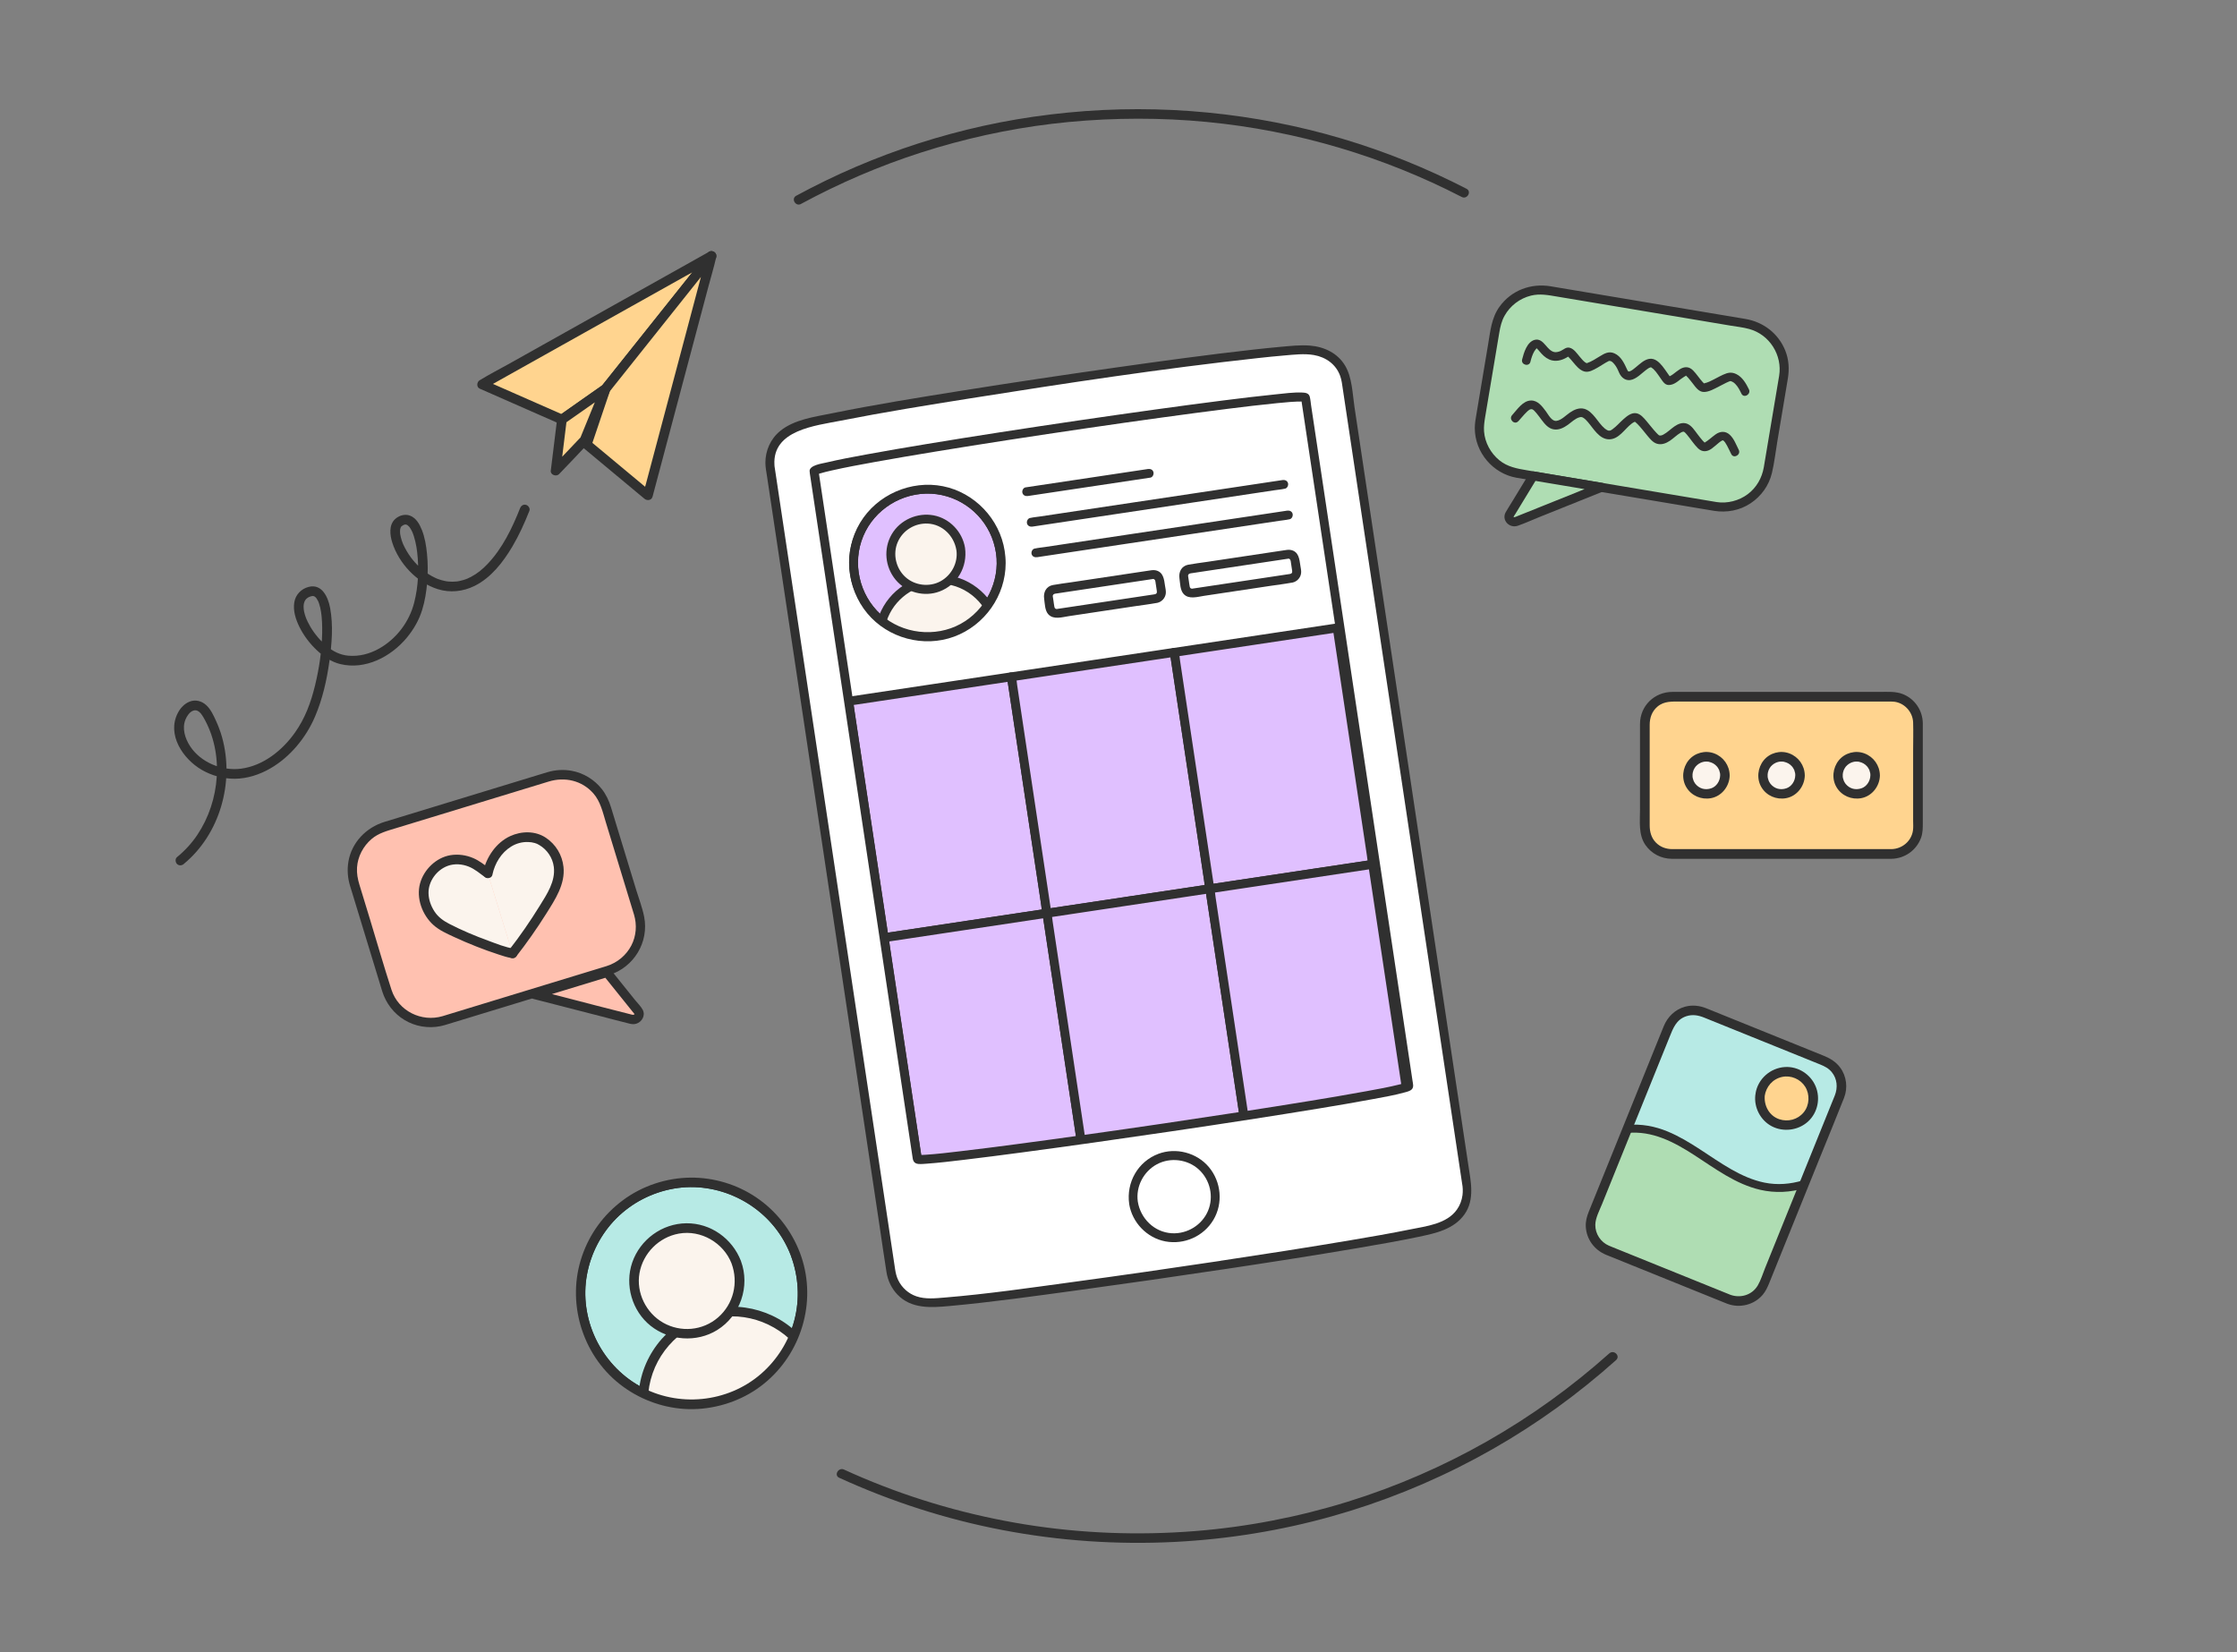 <?xml version="1.0" encoding="UTF-8"?>
<svg id="Layer_1" data-name="Layer 1" xmlns="http://www.w3.org/2000/svg" xmlns:xlink="http://www.w3.org/1999/xlink" viewBox="0 0 984.34 726.83">
  <rect x="0" y="0" width="984.34" height="726.83" fill="#808080" stroke="none"/>
  <defs>
    <style>
      .cls-1 {
        fill: none;
      }

      .cls-2 {
        fill: #ffd48f;
      }

      .cls-3 {
        fill: #ffc1b0;
      }

      .cls-4 {
        fill: #fbf4ed;
      }

      .cls-5 {
        fill: #afddb3;
      }

      .cls-6 {
        fill: #303030;
      }

      .cls-7 {
        clip-path: url(#clippath-1);
      }

      .cls-8 {
        clip-path: url(#clippath-3);
      }

      .cls-9 {
        clip-path: url(#clippath-2);
      }

      .cls-10 {
        fill: #fff;
      }

      .cls-11 {
        fill: #e0c0ff;
      }

      .cls-12 {
        fill: #b7eae5;
      }

      .cls-13 {
        clip-path: url(#clippath);
      }
    </style>
    <clipPath id="clippath">
      <path class="cls-1" d="M358.05,206.43c8.29,55.17,44.09,293.57,45.74,304.58.42,2.8,216.65-29.62,216.11-33.26-1.39-9.28-43.04-286.62-45.62-303.78-.55-3.66-216.85,28.28-216.22,32.47Z"/>
    </clipPath>
    <clipPath id="clippath-1">
      <circle class="cls-1" cx="408.03" cy="247.7" r="32.5"/>
    </clipPath>
    <clipPath id="clippath-2">
      <rect class="cls-4" x="698.66" y="467.87" width="112.91" height="81.21" rx="11.88" ry="11.88" transform="translate(.76 1018.08) rotate(-68)"/>
    </clipPath>
    <clipPath id="clippath-3">
      <circle class="cls-4" cx="304.31" cy="569.06" r="48.83"/>
    </clipPath>
  </defs>
  <g>
    <path class="cls-6" d="M708.15,595.44c-16.51,14.75-34.54,27.74-53.79,38.69s-39.95,19.96-61.27,26.57c-21.86,6.78-44.45,11.13-67.26,12.94-24.87,1.97-50.02,1.04-74.65-2.92-24.48-3.94-48.51-10.79-71.36-20.43-2.83-1.2-5.65-2.44-8.44-3.72-2.43-1.11-4.56,2.49-2.11,3.61,22.92,10.48,47.02,18.26,71.78,22.99,25,4.78,50.58,6.53,76,5.23,23.32-1.2,46.52-4.95,69.01-11.26,21.95-6.16,43.24-14.73,63.35-25.49s38.37-23.29,55.46-37.8c2.1-1.79,4.18-3.6,6.24-5.44s-.95-4.74-2.96-2.96h0Z"/>
    <path class="cls-6" d="M352.45,89.73c16.92-9.17,34.65-16.78,52.97-22.66,18.7-6,37.98-10.26,57.48-12.6s40.5-2.9,60.72-1.44c19.86,1.43,39.57,4.79,58.79,10.01,18.68,5.07,36.87,11.88,54.27,20.35,2.18,1.06,4.36,2.15,6.52,3.27,2.39,1.23,4.5-2.38,2.11-3.61-17.48-9.01-35.79-16.41-54.65-22.01-19.29-5.73-39.13-9.56-59.16-11.51-20.47-2-41.13-1.99-61.6,0s-39.63,5.75-58.81,11.42c-18.74,5.55-36.97,12.87-54.35,21.8-2.15,1.1-4.28,2.23-6.4,3.38-2.37,1.28-.26,4.89,2.11,3.61h0Z"/>
  </g>
  <g>
    <g>
      <path class="cls-10" d="M537.77,556.61c-30.74,4.62-62.37,9.07-86.77,12.2-12.83,1.65-23,2.85-30.2,3.57-4.04.4-7.09.65-9.33.75-1.58.07-2.82.08-3.9.02-9.39-.53-14.55-7.22-15.51-13.61l-53.12-353.74c-.34-2.28-1.33-13.89,12.96-18.51,1.92-.62,4.49-1.3,7.86-2.06,5.67-1.29,13.84-2.89,24.28-4.76,18.81-3.37,44.82-7.58,73.23-11.84,29.51-4.43,58.8-8.5,80.36-11.17,11.69-1.44,20.92-2.46,27.43-3,3.75-.32,6.62-.48,8.76-.5,15.65-.17,18.19,11.46,18.54,13.8l53.16,353.99c.21,1.41,1.65,13.88-12.88,18.37-1.71.53-4,1.11-6.98,1.76-5,1.1-12.24,2.49-21.52,4.11-16.73,2.94-39.67,6.61-66.34,10.61h-.02Z"/>
      <path class="cls-6" d="M537.25,554.71c-21.85,3.28-43.72,6.43-65.62,9.4-18.56,2.52-37.18,5.23-55.85,6.77-4.16.34-8.56.84-12.59-.55-3.47-1.19-6.3-3.75-7.92-7.03-.77-1.56-1.15-3.23-1.41-4.93-.38-2.51-.75-5.02-1.13-7.54-1.8-12.01-3.61-24.03-5.41-36.04-2.83-18.86-5.66-37.71-8.5-56.57-3.35-22.32-6.7-44.64-10.05-66.95-3.41-22.73-6.83-45.46-10.24-68.2-3.02-20.11-6.04-40.22-9.06-60.33-2.12-14.09-4.23-28.18-6.35-42.26-.58-3.87-1.16-7.74-1.74-11.61-.14-.95-.28-1.89-.43-2.84-.15-1.01-.11-.59-.17-1.45-.96-15.38,18.01-17.29,29.22-19.5,18.85-3.72,37.84-6.78,56.81-9.79,42.12-6.68,84.39-13.12,126.79-17.75,3.81-.42,7.63-.81,11.45-1.13,4.28-.36,8.84-.94,13.1-.2,5.29.91,9.76,4.1,11.58,9.24.65,1.83.86,3.75,1.14,5.65l4.28,28.52c2.57,17.11,5.14,34.22,7.71,51.34,3.25,21.66,6.51,43.32,9.76,64.98,3.45,23,6.91,46,10.36,69.01,3.17,21.12,6.34,42.24,9.52,63.36,2.43,16.21,4.87,32.42,7.3,48.63,1.21,8.06,2.42,16.13,3.63,24.19.06.37.12.74.17,1.12-.09-.65.04.56.05.92.03.88,0,1.79-.11,2.66-.3,2.26-1.11,4.45-2.43,6.32-4.45,6.34-13.45,7.33-20.45,8.74-8.78,1.78-17.6,3.3-26.43,4.79-18.97,3.21-37.98,6.15-57.01,9.01-2.5.38-1.44,4.17,1.05,3.8,19.79-2.97,39.57-6.03,59.31-9.4,8.92-1.52,17.85-3.06,26.71-4.93,7.45-1.57,15.43-3.26,20.11-9.85s2.76-14.62,1.64-22.13c-1.88-12.49-3.75-24.99-5.63-37.48-2.91-19.35-5.81-38.69-8.72-58.04-3.43-22.84-6.86-45.68-10.29-68.52-3.45-22.96-6.9-45.92-10.34-68.88-2.98-19.86-5.97-39.73-8.95-59.59-2.03-13.51-4.06-27.03-6.09-40.54-.87-5.82-1.02-12.97-4.08-18.17-3.31-5.61-9.25-8.41-15.59-8.91-4.21-.33-8.53.17-12.72.54s-8,.78-11.99,1.22c-20.28,2.26-40.51,5.05-60.72,7.91-22.75,3.22-45.48,6.62-68.17,10.24-18.98,3.03-38,6.08-56.84,9.92-7.61,1.55-16.4,2.68-22.6,7.73-4.23,3.44-6.56,8.68-6.51,14.1.02,1.93.42,3.88.7,5.78,1.49,9.9,2.97,19.81,4.46,29.71,2.66,17.7,5.32,35.4,7.97,53.09,3.33,22.16,6.66,44.33,9.98,66.49,3.48,23.18,6.96,46.36,10.44,69.54,3.18,21.17,6.36,42.34,9.54,63.51,2.36,15.71,4.72,31.42,7.08,47.14,1.04,6.93,2.02,13.87,3.12,20.79.58,3.67,2.21,7.09,4.78,9.79,6.12,6.41,14.78,5.81,22.88,5.07,18.84-1.71,37.61-4.38,56.35-6.93,21.41-2.92,42.8-6,64.17-9.21,2.5-.37,1.44-4.17-1.05-3.8Z"/>
    </g>
    <g>
      <circle class="cls-10" cx="516.66" cy="526.49" r="18.1"/>
      <path class="cls-6" d="M500.66,528.65c-.93-6.63,2.57-13.26,8.43-16.41s13.52-2.22,18.47,2.35,6.63,11.93,3.99,18.16-9.07,10.2-15.86,9.85c-7.72-.41-13.83-6.45-15.03-13.94-.17-1.05-1.48-1.63-2.42-1.38-1.12.31-1.54,1.37-1.38,2.42,1.3,8.15,7.79,14.95,15.93,16.48,8.28,1.55,16.8-2.2,21.13-9.46,4.36-7.32,3.46-16.74-1.98-23.24-5.3-6.33-14.47-8.73-22.2-5.83-9.04,3.4-14.2,12.57-12.87,22.04.15,1.05,1.49,1.63,2.42,1.38,1.13-.31,1.52-1.36,1.38-2.42Z"/>
    </g>
    <g class="cls-13">
      <g>
        <g>
          <rect class="cls-11" x="380.79" y="302.56" width="72.48" height="105.2" transform="translate(-48.12 65.87) rotate(-8.54)"/>
          <path class="cls-6" d="M460.15,399.89c-8.09,1.22-16.19,2.43-24.28,3.65-12.85,1.93-25.7,3.86-38.54,5.79-2.95.44-5.9.89-8.85,1.33l2.42,1.38c-.52-3.46-1.04-6.91-1.56-10.37-1.25-8.29-2.49-16.59-3.74-24.88l-4.5-29.97c-1.3-8.67-2.6-17.34-3.91-26.01-.43-2.85-.86-5.69-1.28-8.54-.2-1.34-.28-2.77-.61-4.08-.01-.06-.02-.12-.03-.17l-1.38,2.42c8.09-1.22,16.19-2.43,24.28-3.65,12.85-1.93,25.7-3.86,38.54-5.79,2.95-.44,5.9-.89,8.85-1.33l-2.42-1.38c.52,3.46,1.04,6.91,1.56,10.37,1.25,8.29,2.49,16.59,3.74,24.88,1.5,9.99,3,19.98,4.5,29.97,1.3,8.67,2.6,17.34,3.91,26.01.43,2.85.86,5.69,1.28,8.54.2,1.35.31,2.76.61,4.08.01.06.02.12.03.17.16,1.05,1.48,1.63,2.42,1.38,1.13-.31,1.53-1.37,1.38-2.42-.52-3.46-1.04-6.91-1.56-10.37-1.25-8.29-2.49-16.59-3.74-24.88-1.5-9.99-3-19.98-4.5-29.97-1.3-8.67-2.6-17.34-3.91-26.01-.43-2.85-.86-5.69-1.28-8.54-.2-1.35-.31-2.76-.61-4.08-.01-.06-.02-.12-.03-.17-.17-1.14-1.48-1.52-2.42-1.38-8.09,1.22-16.19,2.43-24.28,3.65-12.85,1.93-25.7,3.86-38.54,5.79-2.95.44-5.9.89-8.85,1.33-1.14.17-1.52,1.48-1.38,2.42.52,3.46,1.04,6.91,1.56,10.37,1.25,8.29,2.49,16.59,3.74,24.88l4.5,29.97c1.3,8.67,2.6,17.34,3.91,26.01.43,2.85.86,5.69,1.28,8.54.2,1.35.31,2.76.61,4.08.01.06.02.12.03.17.17,1.14,1.48,1.52,2.42,1.38,8.09-1.22,16.19-2.43,24.28-3.65,12.85-1.93,25.7-3.86,38.54-5.79,2.95-.44,5.9-.89,8.85-1.33,1.05-.16,1.63-1.48,1.38-2.42-.31-1.13-1.37-1.53-2.42-1.38Z"/>
        </g>
        <g>
          <rect class="cls-11" x="452.46" y="291.8" width="72.48" height="105.2" transform="translate(-45.73 76.4) rotate(-8.54)"/>
          <path class="cls-6" d="M531.83,389.13c-8.09,1.22-16.19,2.43-24.28,3.65-12.85,1.93-25.7,3.86-38.54,5.79-2.95.44-5.9.89-8.85,1.33l2.42,1.38c-.52-3.46-1.04-6.91-1.56-10.37-1.25-8.29-2.49-16.59-3.74-24.88-1.5-9.99-3-19.98-4.5-29.97-1.3-8.67-2.6-17.34-3.91-26.01-.43-2.85-.86-5.69-1.28-8.54-.2-1.34-.28-2.77-.61-4.08-.01-.06-.02-.12-.03-.17l-1.38,2.42c8.09-1.22,16.19-2.43,24.28-3.65l38.54-5.79c2.95-.44,5.9-.89,8.85-1.33l-2.42-1.38c.52,3.46,1.04,6.91,1.56,10.37,1.25,8.29,2.49,16.59,3.74,24.88,1.5,9.99,3,19.98,4.5,29.97,1.3,8.67,2.6,17.34,3.91,26.01l1.28,8.54c.2,1.35.31,2.76.61,4.08.01.06.02.12.03.17.16,1.05,1.48,1.63,2.42,1.38,1.13-.31,1.53-1.37,1.38-2.42-.52-3.46-1.04-6.91-1.56-10.37-1.25-8.29-2.49-16.59-3.74-24.88-1.5-9.99-3-19.98-4.5-29.97-1.3-8.67-2.6-17.34-3.91-26.01-.43-2.85-.86-5.69-1.28-8.54-.2-1.35-.31-2.76-.61-4.08-.01-.06-.02-.12-.03-.17-.17-1.14-1.48-1.52-2.42-1.38-8.09,1.22-16.19,2.43-24.28,3.65l-38.54,5.79c-2.95.44-5.9.89-8.85,1.33-1.14.17-1.52,1.48-1.38,2.42.52,3.46,1.04,6.91,1.56,10.37,1.25,8.29,2.49,16.59,3.74,24.88,1.5,9.99,3,19.98,4.5,29.97,1.3,8.67,2.6,17.34,3.91,26.01.43,2.85.86,5.69,1.28,8.54.2,1.35.31,2.76.61,4.08.01.06.02.12.03.17.17,1.14,1.48,1.52,2.42,1.38,8.09-1.22,16.19-2.43,24.28-3.65,12.85-1.93,25.7-3.86,38.54-5.79,2.95-.44,5.9-.89,8.85-1.33,1.05-.16,1.63-1.48,1.38-2.42-.31-1.13-1.37-1.53-2.42-1.38Z"/>
        </g>
        <g>
          <rect class="cls-11" x="524.14" y="281.03" width="72.48" height="105.2" transform="translate(-43.33 86.92) rotate(-8.54)"/>
          <path class="cls-6" d="M603.51,378.37c-8.09,1.22-16.19,2.43-24.28,3.65-12.85,1.93-25.7,3.86-38.54,5.79-2.95.44-5.9.89-8.85,1.33l2.42,1.38c-.52-3.46-1.04-6.91-1.56-10.37-1.25-8.29-2.49-16.59-3.74-24.88-1.5-9.99-3-19.98-4.5-29.97-1.3-8.67-2.6-17.34-3.91-26.01-.43-2.85-.86-5.69-1.28-8.54-.2-1.34-.28-2.77-.61-4.08-.01-.06-.02-.12-.03-.17l-1.38,2.42c8.09-1.22,16.19-2.43,24.28-3.65,12.85-1.93,25.7-3.86,38.54-5.79,2.95-.44,5.9-.89,8.85-1.33l-2.42-1.38c.52,3.46,1.04,6.91,1.56,10.37,1.25,8.29,2.49,16.59,3.74,24.88,1.5,9.99,3,19.98,4.5,29.97,1.3,8.67,2.6,17.34,3.91,26.01.43,2.85.86,5.69,1.28,8.54.2,1.35.31,2.76.61,4.08.01.06.02.12.03.17.16,1.05,1.48,1.63,2.42,1.38,1.13-.31,1.53-1.37,1.38-2.42-.52-3.46-1.04-6.91-1.56-10.37-1.25-8.29-2.49-16.59-3.74-24.88-1.5-9.99-3-19.98-4.5-29.97-1.3-8.67-2.6-17.34-3.91-26.01-.43-2.85-.86-5.69-1.28-8.54-.2-1.35-.31-2.76-.61-4.08-.01-.06-.02-.12-.03-.17-.17-1.14-1.48-1.52-2.42-1.38-8.09,1.22-16.19,2.43-24.28,3.65-12.85,1.93-25.7,3.86-38.54,5.79-2.95.44-5.9.89-8.85,1.33-1.14.17-1.52,1.48-1.38,2.42.52,3.46,1.04,6.91,1.56,10.37,1.25,8.29,2.49,16.59,3.74,24.88,1.5,9.99,3,19.98,4.5,29.97,1.3,8.67,2.6,17.34,3.91,26.01l1.28,8.54c.2,1.35.31,2.76.61,4.08.01.06.02.12.03.17.17,1.14,1.48,1.52,2.42,1.38,8.09-1.22,16.19-2.43,24.28-3.65,12.85-1.93,25.7-3.86,38.54-5.79,2.95-.44,5.9-.89,8.85-1.33,1.05-.16,1.63-1.48,1.38-2.42-.31-1.13-1.37-1.53-2.42-1.38Z"/>
        </g>
        <g>
          <rect class="cls-11" x="396.41" y="406.59" width="72.48" height="105.2" transform="translate(-63.4 69.34) rotate(-8.54)"/>
          <path class="cls-6" d="M475.78,503.93c-8.09,1.22-16.19,2.43-24.28,3.65-12.85,1.93-25.7,3.86-38.54,5.79-2.95.44-5.9.89-8.85,1.33l2.42,1.38c-.52-3.46-1.04-6.91-1.56-10.37-1.25-8.29-2.49-16.59-3.74-24.88-1.5-9.99-3-19.98-4.5-29.97-1.3-8.67-2.6-17.34-3.91-26.01l-1.28-8.54c-.2-1.34-.28-2.77-.61-4.08-.01-.06-.02-.12-.03-.17l-1.38,2.42c8.09-1.22,16.19-2.43,24.28-3.65,12.85-1.93,25.7-3.86,38.54-5.79,2.95-.44,5.9-.89,8.85-1.33l-2.42-1.38c.52,3.46,1.04,6.91,1.56,10.37,1.25,8.29,2.49,16.59,3.74,24.88,1.5,9.99,3,19.98,4.5,29.97,1.3,8.67,2.6,17.34,3.91,26.01l1.28,8.54c.2,1.35.31,2.76.61,4.08.01.06.02.12.03.17.16,1.05,1.48,1.63,2.42,1.38,1.13-.31,1.53-1.37,1.38-2.42-.52-3.46-1.04-6.91-1.56-10.37-1.25-8.29-2.49-16.59-3.74-24.88-1.5-9.99-3-19.98-4.5-29.97-1.3-8.67-2.6-17.34-3.91-26.01-.43-2.85-.86-5.69-1.28-8.54-.2-1.35-.31-2.76-.61-4.08-.01-.06-.02-.12-.03-.17-.17-1.14-1.48-1.52-2.42-1.38-8.09,1.22-16.19,2.43-24.28,3.65-12.85,1.93-25.7,3.86-38.54,5.79-2.95.44-5.9.89-8.85,1.33-1.14.17-1.52,1.48-1.38,2.42.52,3.46,1.04,6.91,1.56,10.37,1.25,8.29,2.49,16.59,3.74,24.88,1.5,9.99,3,19.98,4.5,29.97,1.3,8.67,2.6,17.34,3.91,26.01.43,2.85.86,5.69,1.28,8.54.2,1.35.31,2.76.61,4.08.01.06.02.12.03.17.17,1.14,1.48,1.52,2.42,1.38,8.09-1.22,16.19-2.43,24.28-3.65,12.85-1.93,25.7-3.86,38.54-5.79,2.95-.44,5.9-.89,8.85-1.33,1.05-.16,1.63-1.48,1.38-2.42-.31-1.13-1.37-1.53-2.42-1.38Z"/>
        </g>
        <g>
          <rect class="cls-11" x="468.09" y="395.83" width="72.48" height="105.2" transform="translate(-61 79.87) rotate(-8.54)"/>
          <path class="cls-6" d="M547.45,493.16c-8.09,1.22-16.19,2.43-24.28,3.65-12.85,1.93-25.7,3.86-38.54,5.79-2.95.44-5.9.89-8.85,1.33l2.42,1.38c-.52-3.46-1.04-6.91-1.56-10.37-1.25-8.29-2.49-16.59-3.74-24.88-1.5-9.99-3-19.98-4.5-29.97-1.3-8.67-2.6-17.34-3.91-26.01l-1.28-8.54c-.2-1.34-.28-2.77-.61-4.08-.01-.06-.02-.12-.03-.17l-1.38,2.42c8.09-1.22,16.19-2.43,24.28-3.65,12.85-1.93,25.7-3.86,38.54-5.79,2.95-.44,5.9-.89,8.85-1.33l-2.42-1.38c.52,3.46,1.04,6.91,1.56,10.37,1.25,8.29,2.49,16.59,3.74,24.88,1.5,9.99,3,19.98,4.5,29.97,1.3,8.67,2.6,17.34,3.91,26.01l1.28,8.54c.2,1.35.31,2.76.61,4.08.01.06.02.12.03.17.16,1.05,1.48,1.63,2.42,1.38,1.13-.31,1.53-1.37,1.38-2.42-.52-3.46-1.04-6.91-1.56-10.37-1.25-8.29-2.49-16.59-3.74-24.88-1.5-9.99-3-19.98-4.5-29.97-1.3-8.67-2.6-17.34-3.91-26.01l-1.28-8.54c-.2-1.35-.31-2.76-.61-4.08-.01-.06-.02-.12-.03-.17-.17-1.14-1.48-1.52-2.42-1.38-8.09,1.22-16.19,2.43-24.28,3.65-12.85,1.93-25.7,3.86-38.54,5.79-2.95.44-5.9.89-8.85,1.33-1.14.17-1.52,1.48-1.38,2.42.52,3.46,1.04,6.91,1.56,10.37,1.25,8.29,2.49,16.59,3.74,24.88,1.5,9.99,3,19.98,4.5,29.97,1.3,8.67,2.6,17.34,3.91,26.01.43,2.85.86,5.69,1.28,8.54.2,1.35.31,2.76.61,4.08.01.06.02.12.03.17.17,1.14,1.48,1.52,2.42,1.38,8.09-1.22,16.19-2.43,24.28-3.65,12.85-1.93,25.7-3.86,38.54-5.79,2.95-.44,5.9-.89,8.85-1.33,1.05-.16,1.63-1.48,1.38-2.42-.31-1.13-1.37-1.53-2.42-1.38Z"/>
        </g>
        <g>
          <rect class="cls-11" x="539.76" y="385.06" width="72.48" height="105.2" transform="translate(-58.61 90.39) rotate(-8.54)"/>
          <path class="cls-6" d="M619.13,482.4c-8.09,1.22-16.19,2.43-24.28,3.65-12.85,1.93-25.7,3.86-38.54,5.79-2.95.44-5.9.89-8.85,1.33l2.42,1.38c-.52-3.46-1.04-6.91-1.56-10.37-1.25-8.29-2.49-16.59-3.74-24.88-1.5-9.99-3-19.98-4.5-29.97-1.3-8.67-2.6-17.34-3.91-26.01l-1.28-8.54c-.2-1.34-.28-2.77-.61-4.08-.01-.06-.02-.12-.03-.17l-1.38,2.42c8.09-1.22,16.19-2.43,24.28-3.65,12.85-1.93,25.7-3.86,38.54-5.79,2.95-.44,5.9-.89,8.85-1.33l-2.42-1.38c.52,3.46,1.04,6.91,1.56,10.37,1.25,8.29,2.49,16.59,3.74,24.88,1.5,9.99,3,19.98,4.5,29.97,1.3,8.67,2.6,17.34,3.91,26.01.43,2.85.86,5.69,1.28,8.54.2,1.35.31,2.76.61,4.08.01.06.02.12.03.17.16,1.05,1.48,1.63,2.42,1.38,1.13-.31,1.53-1.37,1.38-2.42-.52-3.46-1.04-6.91-1.56-10.37-1.25-8.29-2.49-16.59-3.74-24.88-1.5-9.99-3-19.98-4.5-29.97-1.3-8.67-2.6-17.34-3.91-26.01-.43-2.85-.86-5.69-1.28-8.54-.2-1.35-.31-2.76-.61-4.08-.01-.06-.02-.12-.03-.17-.17-1.14-1.48-1.52-2.42-1.38-8.09,1.22-16.19,2.43-24.28,3.65-12.85,1.93-25.7,3.86-38.54,5.79-2.95.44-5.9.89-8.85,1.33-1.14.17-1.52,1.48-1.38,2.42.52,3.46,1.04,6.91,1.56,10.37,1.25,8.29,2.49,16.59,3.74,24.88,1.5,9.99,3,19.98,4.5,29.97,1.3,8.67,2.6,17.34,3.91,26.01.43,2.85.86,5.69,1.28,8.54.2,1.35.31,2.76.61,4.08.01.06.02.12.03.17.17,1.14,1.48,1.52,2.42,1.38,8.09-1.22,16.19-2.43,24.28-3.65,12.85-1.93,25.7-3.86,38.54-5.79,2.95-.44,5.9-.89,8.85-1.33,1.05-.16,1.63-1.48,1.38-2.42-.31-1.13-1.37-1.53-2.42-1.38Z"/>
        </g>
      </g>
    </g>
    <path class="cls-6" d="M356.3,207.96c1.05,7.02,2.11,14.05,3.16,21.07,1.46,9.74,2.93,19.48,4.39,29.22,1.76,11.69,3.51,23.38,5.27,35.07,1.94,12.94,3.89,25.88,5.83,38.82,2,13.29,3.99,26.59,5.99,39.88s3.89,25.88,5.83,38.83c1.78,11.82,3.55,23.65,5.33,35.47,1.49,9.94,2.99,19.88,4.48,29.82,1.09,7.29,2.19,14.58,3.28,21.87.58,3.87,1.16,7.75,1.75,11.62.23,1.51.99,2.35,2.55,2.48,1.21.1,2.46-.03,3.67-.12,5.43-.39,10.85-1.05,16.26-1.69,8.52-1.01,17.02-2.12,25.52-3.25,10.6-1.41,21.19-2.87,31.78-4.37,11.48-1.62,22.95-3.28,34.41-4.97,11.37-1.68,22.73-3.39,34.09-5.15,10.19-1.58,20.38-3.19,30.56-4.87,7.95-1.31,15.9-2.66,23.83-4.14,4.65-.87,9.37-1.67,13.93-2.95,1.01-.28,2.29-.56,3.04-1.36.94-1.01.48-2.46.3-3.68-.57-3.81-1.14-7.61-1.71-11.42-1.01-6.71-2.01-13.42-3.02-20.12-1.35-8.99-2.7-17.98-4.05-26.97-1.6-10.65-3.2-21.3-4.8-31.95-1.76-11.69-3.51-23.38-5.27-35.07-1.82-12.11-3.64-24.22-5.46-36.33-1.8-11.96-3.59-23.92-5.39-35.89-1.66-11.08-3.33-22.16-4.99-33.24-1.45-9.63-2.89-19.27-4.34-28.9-1.14-7.57-2.27-15.13-3.41-22.7-.73-4.88-1.47-9.76-2.2-14.63-.18-1.22-.27-2.51-.56-3.71-.38-1.6-1.8-1.86-3.21-1.92-4.06-.18-8.23.44-12.26.84-7.56.76-15.1,1.69-22.64,2.64-10.07,1.27-20.13,2.63-30.18,4.02-11.26,1.56-22.52,3.17-33.77,4.82-11.52,1.69-23.04,3.43-34.55,5.21-10.72,1.66-21.43,3.37-32.13,5.14-8.85,1.46-17.69,2.97-26.51,4.59-5.91,1.09-11.84,2.18-17.69,3.57-1.74.42-7.43,1.14-7.17,3.89.24,2.5,4.18,2.53,3.94,0,.04.38-.43,1.15-.44,1.17-.25.35-.35.38,0,.07.28-.24-.19.08-.18.07.12-.04.23-.1.36-.14.27-.09.55-.19.82-.27,1.72-.54,3.49-.94,5.25-1.34,6.19-1.4,12.44-2.55,18.68-3.68,8.98-1.63,17.99-3.15,26.99-4.63,10.72-1.76,21.46-3.46,32.2-5.12,11.37-1.75,22.74-3.46,34.12-5.13s22.18-3.2,33.28-4.73c9.62-1.32,19.25-2.61,28.88-3.82,7.27-.91,14.55-1.79,21.84-2.51,3.81-.38,7.63-.76,11.47-.72.64,0-.07-.05.06,0,.47.16-.11-.07-.14-.09-.08-.06-1.05-.92-.83-1.09-.02.02.04.26.04.29,0,.23.07.48.11.7l.66,4.39c.78,5.22,1.57,10.44,2.35,15.67,1.17,7.78,2.34,15.56,3.51,23.34,1.46,9.74,2.92,19.47,4.39,29.21,1.66,11.03,3.31,22.07,4.97,33.1,1.78,11.84,3.55,23.67,5.33,35.51,1.8,11.98,3.6,23.97,5.4,35.95s3.46,23.06,5.19,34.59c1.57,10.47,3.15,20.94,4.72,31.41,1.32,8.81,2.65,17.62,3.97,26.43.98,6.55,1.97,13.09,2.95,19.64.55,3.68,1.1,7.36,1.66,11.04.06.4.12.8.18,1.2.11.7,0-.52.04-.69.07-.25.39-.72.43-.77-.02.03.53-.42.24-.2-.38.3-.13.06,0,.02-.22.07-.44.16-.66.23-.64.21-1.29.38-1.94.54-4.94,1.25-9.99,2.15-15,3.06-8.13,1.49-16.29,2.86-24.45,4.2-10.24,1.68-20.49,3.29-30.74,4.87-11.3,1.74-22.61,3.44-33.92,5.11-11.32,1.67-22.65,3.3-33.98,4.89-10.22,1.44-20.45,2.85-30.68,4.2-8.22,1.09-16.45,2.15-24.69,3.11-5.11.6-10.24,1.23-15.38,1.56-.67.04-1.35.08-2.03.09-.24,0-.47,0-.71,0-.38,0-.67-.22,0,.03-.43-.16.17.09.21.12.28.22.88.98.85,1.04.02-.05-.04-.18-.04-.24,0-.48-.15-.99-.22-1.46-.65-4.33-1.3-8.66-1.95-13-1.14-7.59-2.28-15.18-3.42-22.76-1.52-10.1-3.03-20.2-4.55-30.29-1.78-11.86-3.56-23.73-5.35-35.59-1.94-12.89-3.87-25.77-5.81-38.66-1.98-13.16-3.95-26.33-5.93-39.49s-3.81-25.39-5.72-38.08c-1.72-11.48-3.45-22.97-5.17-34.45-1.42-9.49-2.85-18.97-4.27-28.46-1-6.66-2-13.32-3-19.98-.38-2.5-4.17-1.44-3.8,1.05Z"/>
    <g>
      <circle class="cls-11" cx="406.51" cy="247.63" r="30.93"/>
      <path class="cls-6" d="M377.82,251.7c-1.72-11.91,4.44-23.91,15-29.6s24.16-4.08,33.1,4.03c9.01,8.18,12.06,21.51,7.3,32.75-4.74,11.2-16.25,18.31-28.37,17.67s-22.46-8.91-25.97-20.25c-.47-1.51-.81-3.05-1.05-4.61-.16-1.05-1.48-1.63-2.42-1.38-1.12.31-1.54,1.37-1.38,2.42,2.09,13.37,12.62,24.48,25.93,27.13s27.66-3.47,34.79-15.34,5.83-27.43-3.06-38.09c-8.74-10.48-23.73-14.46-36.52-9.7s-21.52,17.12-21.56,30.76c0,1.76.17,3.5.42,5.23.15,1.05,1.49,1.63,2.42,1.38,1.13-.31,1.53-1.37,1.38-2.42Z"/>
    </g>
    <g>
      <rect class="cls-10" x="461.41" y="256.01" width="49.53" height="10.68" rx="2.85" ry="2.85" transform="translate(-33.42 75.1) rotate(-8.54)"/>
      <path class="cls-6" d="M508.12,261.47c-6.32.95-12.64,1.9-18.96,2.85-7.84,1.18-15.68,2.36-23.53,3.53-.26.04-.52.11-.78.12-.22,0,.24.02.05-.02-.62-.13-.83-.37-.95-1-.17-.85-.26-1.72-.39-2.57l-.25-1.66c-.02-.16-.07-.33-.07-.49-.01-.3-.01.03,0-.06.19-.99,1.1-.97,1.93-1.09l3.63-.55c9.04-1.36,18.09-2.72,27.13-4.07l10.18-1.53c.37-.06.74-.12,1.11-.17.09-.01.18-.03.26-.04.25-.01-.29-.08.02,0,.92.25.9,1.05,1.02,1.86l.51,3.38c.03.19.01.85.06.49-.09.65-.33.88-.98,1.01-2.48.52-1.43,4.32,1.05,3.8,2.05-.43,3.61-2.13,3.83-4.22.11-1.07-.18-2.23-.34-3.29-.42-2.82-.7-6.06-4.1-6.82-1.11-.24-2.24.01-3.35.18l-4.42.66c-9.81,1.47-19.63,2.95-29.44,4.42-2.68.4-5.39.71-8.05,1.21-2.94.55-4.25,3.21-3.84,5.98.32,2.19.27,5.22,1.87,6.93,2.27,2.43,6.03,1.23,8.91.79l13.69-2.06,15.44-2.32c3.11-.47,6.25-.83,9.34-1.4.15-.03.31-.05.46-.07,1.05-.16,1.63-1.48,1.38-2.42-.31-1.13-1.37-1.53-2.42-1.38Z"/>
    </g>
    <g>
      <rect class="cls-10" x="520.95" y="247.07" width="49.53" height="10.68" rx="2.85" ry="2.85" transform="translate(-31.43 83.84) rotate(-8.54)"/>
      <path class="cls-6" d="M567.66,252.53c-6.32.95-12.64,1.9-18.96,2.85-7.84,1.18-15.68,2.36-23.53,3.53-.26.04-.52.11-.78.12-.22,0,.24.02.05-.02-.62-.13-.83-.37-.95-1-.17-.85-.26-1.72-.39-2.57l-.25-1.66c-.02-.16-.07-.33-.07-.49-.01-.3-.01.03,0-.06.19-.99,1.1-.97,1.93-1.09l3.63-.55c9.04-1.36,18.09-2.72,27.13-4.07l10.18-1.53c.37-.06.74-.12,1.11-.17.09-.01.18-.03.26-.04.25-.01-.29-.08.02,0,.92.25.9,1.05,1.02,1.86l.51,3.38c.03.19.01.85.06.49-.09.65-.33.88-.98,1.01-2.48.52-1.43,4.32,1.05,3.8,2.05-.43,3.61-2.13,3.83-4.22.11-1.07-.18-2.23-.34-3.29-.42-2.82-.7-6.06-4.1-6.82-1.11-.24-2.24.01-3.35.18l-4.42.66c-9.81,1.47-19.63,2.95-29.44,4.42-2.68.4-5.39.71-8.05,1.21-2.94.55-4.25,3.21-3.84,5.98.32,2.19.27,5.22,1.87,6.93,2.27,2.43,6.03,1.23,8.91.79,4.56-.69,9.13-1.37,13.69-2.06,5.15-.77,10.29-1.55,15.44-2.32,3.11-.47,6.25-.83,9.34-1.4.15-.03.31-.05.46-.07,1.05-.16,1.63-1.48,1.38-2.42-.31-1.13-1.37-1.53-2.42-1.38Z"/>
    </g>
    <path class="cls-6" d="M452.31,218.23c6.06-.91,12.12-1.82,18.18-2.73,9.67-1.45,19.33-2.9,29-4.35,2.23-.33,4.46-.67,6.68-1,1.05-.16,1.63-1.48,1.38-2.42-.31-1.13-1.37-1.53-2.42-1.38-6.06.91-12.12,1.82-18.18,2.73-9.67,1.45-19.33,2.9-29,4.35-2.23.33-4.46.67-6.68,1-1.05.16-1.63,1.48-1.38,2.42.31,1.13,1.37,1.53,2.42,1.38h0Z"/>
    <path class="cls-6" d="M454.33,231.69c3.68-.55,7.36-1.1,11.03-1.66,8.83-1.33,17.67-2.65,26.5-3.98l32.19-4.83,27.62-4.15,9.18-1.38c1.43-.22,2.93-.33,4.35-.65.06-.01.12-.02.18-.03,1.05-.16,1.63-1.48,1.38-2.42-.31-1.13-1.37-1.53-2.42-1.38-3.68.55-7.36,1.1-11.03,1.66-8.83,1.33-17.67,2.65-26.5,3.98l-32.19,4.83-27.62,4.15-9.18,1.38c-1.43.22-2.93.33-4.35.65-.06.01-.12.02-.18.03-1.05.16-1.63,1.48-1.38,2.42.31,1.13,1.37,1.53,2.42,1.38h0Z"/>
    <path class="cls-6" d="M456.35,245.15c3.68-.55,7.36-1.1,11.03-1.66,8.83-1.33,17.67-2.65,26.5-3.98,10.73-1.61,21.46-3.22,32.19-4.83,9.21-1.38,18.42-2.77,27.62-4.15l9.18-1.38c1.43-.22,2.93-.33,4.35-.65.06-.01.12-.02.18-.03,1.05-.16,1.63-1.48,1.38-2.42-.31-1.13-1.37-1.53-2.42-1.38-3.68.55-7.36,1.1-11.03,1.66-8.83,1.33-17.67,2.65-26.5,3.98-10.73,1.61-21.46,3.22-32.19,4.83-9.21,1.38-18.42,2.77-27.62,4.15l-9.18,1.38c-1.43.22-2.93.33-4.35.65-.06.01-.12.02-.18.03-1.05.16-1.63,1.48-1.38,2.42.31,1.13,1.37,1.53,2.42,1.38h0Z"/>
    <g>
      <g class="cls-7">
        <g>
          <circle class="cls-11" cx="408.03" cy="247.7" r="32.5"/>
          <path class="cls-6" d="M438.28,243.39c1.81,12.5-4.61,25.11-15.66,31.14s-25.59,4.42-35.06-4.18-12.66-22.61-7.7-34.46c4.96-11.86,17.17-19.38,29.97-18.68s23.68,9.44,27.36,21.4c.48,1.57.84,3.17,1.09,4.79.16,1.05,1.48,1.63,2.42,1.38,1.12-.31,1.54-1.37,1.38-2.42-2.18-14.02-13.22-25.66-27.18-28.44s-28.99,3.65-36.45,16.09-6.1,28.75,3.23,39.91c9.14,10.93,24.76,15.11,38.13,10.19,13.43-4.94,22.69-17.98,22.71-32.33,0-1.82-.17-3.62-.44-5.42-.15-1.05-1.49-1.63-2.42-1.38-1.13.31-1.53,1.37-1.38,2.42Z"/>
        </g>
        <g>
          <circle class="cls-4" cx="413.02" cy="280.91" r="26.08"/>
          <path class="cls-6" d="M436.91,277.56c1.42,9.92-3.73,19.89-12.52,24.62s-20.22,3.36-27.65-3.48-9.89-17.83-5.97-27.15,13.52-15.24,23.6-14.73c11.48.59,20.77,9.52,22.53,20.73.17,1.05,1.48,1.63,2.42,1.38,1.12-.31,1.54-1.37,1.38-2.42-1.8-11.49-10.95-21.04-22.43-23.16-11.58-2.13-23.53,3.21-29.49,13.41s-4.72,23.32,2.87,32.33,20.29,12.22,31.15,8.1c5.93-2.25,10.98-6.41,14.26-11.85s4.57-12.3,3.64-18.83c-.15-1.05-1.49-1.63-2.42-1.38-1.13.31-1.53,1.37-1.38,2.42Z"/>
        </g>
        <g>
          <circle class="cls-4" cx="407.45" cy="243.84" r="15.47"/>
          <path class="cls-6" d="M420.85,242.07c.77,5.54-2.17,11.06-7.05,13.7s-11.29,1.88-15.43-1.92-5.61-10.04-3.37-15.29c2.24-5.24,7.61-8.5,13.27-8.2,6.49.34,11.55,5.43,12.57,11.71.17,1.05,1.48,1.64,2.42,1.38,1.12-.31,1.55-1.37,1.38-2.42-1.14-7.05-6.76-12.96-13.82-14.29s-14.69,1.92-18.43,8.3-2.95,14.43,1.71,20.04,12.61,7.69,19.36,5.14c7.88-2.99,12.33-10.92,11.18-19.19-.15-1.05-1.49-1.63-2.42-1.38-1.14.31-1.52,1.36-1.38,2.42Z"/>
        </g>
      </g>
      <path class="cls-6" d="M438.28,243.39c1.81,12.5-4.61,25.11-15.66,31.14s-25.59,4.42-35.06-4.18-12.66-22.61-7.7-34.46c4.96-11.86,17.17-19.38,29.97-18.68s23.68,9.44,27.36,21.4c.48,1.57.84,3.17,1.09,4.79.16,1.05,1.48,1.63,2.42,1.38,1.12-.31,1.54-1.37,1.38-2.42-2.18-14.02-13.22-25.66-27.18-28.44s-28.99,3.65-36.45,16.09-6.1,28.75,3.23,39.91c9.14,10.93,24.76,15.11,38.13,10.19,13.43-4.94,22.69-17.98,22.71-32.33,0-1.82-.17-3.62-.44-5.42-.15-1.05-1.49-1.63-2.42-1.38-1.13.31-1.53,1.37-1.38,2.42Z"/>
    </g>
  </g>
  <g>
    <g>
      <rect class="cls-5" x="677.27" y="111.03" width="81.56" height="128.58" rx="20.25" ry="20.25" transform="translate(426.52 854.54) rotate(-80.49)"/>
      <path class="cls-6" d="M755.28,220.88c-8.22-1.38-16.44-2.75-24.67-4.13-14.6-2.45-29.19-4.89-43.79-7.34-4.97-.83-9.94-1.66-14.91-2.5-4.36-.73-8.58-1.49-12.16-4.41-3.81-3.11-6.36-7.76-6.73-12.69-.16-2.2.15-4.28.5-6.42,1.06-6.34,2.12-12.68,3.19-19.02,1.01-6.02,2.02-12.03,3.02-18.05.43-2.57,1.01-5.06,2.29-7.36,2.47-4.44,6.72-7.68,11.65-8.9,3.9-.96,7.57-.23,11.41.41l15.49,2.59c14.59,2.44,29.18,4.89,43.78,7.33l17.05,2.86c2.76.46,5.64.76,8.34,1.51,8.92,2.46,14.62,11.51,13.12,20.62-.84,5.09-1.7,10.17-2.56,15.26-1.16,6.9-2.31,13.8-3.47,20.7-.24,1.43-.47,2.85-.72,4.28-.81,4.66-3.21,8.91-7.03,11.78s-8.97,4.25-13.82,3.48c-1.07-.17-2.16.27-2.47,1.4-.26.95.33,2.3,1.4,2.47,5.6.89,11.35-.15,16.1-3.31s8.09-7.87,9.4-13.33c1.08-4.53,1.6-9.25,2.37-13.83,1.22-7.29,2.44-14.58,3.66-21.87.33-1.96.66-3.91.98-5.87.69-4.15.45-8.35-1.13-12.29-3.04-7.58-9.67-12.62-17.65-13.95l-11.45-1.92c-14.57-2.44-29.13-4.88-43.7-7.32-10.14-1.7-20.29-3.41-30.43-5.1-8.71-1.45-17.31,1.74-22.53,8.99-3.51,4.87-4.03,10.75-4.99,16.48-1.23,7.37-2.47,14.75-3.7,22.12l-1.43,8.54c-.35,2.11-.76,4.21-.74,6.35.06,10.62,7.96,19.94,18.41,21.76,2.8.49,5.61.94,8.41,1.41,13.91,2.33,27.83,4.66,41.74,6.99,11.61,1.94,23.22,3.89,34.83,5.83.62.1,1.24.21,1.86.31,1.07.18,2.16-.28,2.47-1.4.26-.96-.33-2.29-1.4-2.47Z"/>
    </g>
    <path class="cls-5" d="M758.12,213.06c-.57,0-1.14-.05-1.71-.14l-86.87-14.55c-2.69-.45-5.04-1.92-6.62-4.14-1.58-2.22-2.21-4.92-1.76-7.61l6.78-40.51c.83-4.94,5.05-8.52,10.04-8.52.57,0,1.14.05,1.71.14l86.87,14.55c2.69.45,5.04,1.92,6.62,4.14,1.58,2.22,2.21,4.92,1.76,7.61l-6.78,40.51c-.83,4.94-5.05,8.52-10.04,8.52Z"/>
    <g>
      <path class="cls-5" d="M674.62,209.39l-10.4,17.09c-1.05,1.72,1.05,3.71,3.06,2.91l37.31-14.98-29.97-5.02Z"/>
      <path class="cls-6" d="M672.89,208.38c-2.39,3.92-4.77,7.84-7.16,11.76-1.05,1.72-2.14,3.42-3.15,5.17-2.01,3.5,1.57,7.27,5.26,6.01,3.22-1.1,6.35-2.55,9.51-3.82,5.66-2.27,11.33-4.55,16.99-6.82,3.6-1.44,7.19-2.89,10.79-4.33.83-.34,1.47-.98,1.47-1.94,0-.82-.62-1.79-1.47-1.94-8.74-1.46-17.48-2.93-26.22-4.39-1.25-.21-2.5-.42-3.75-.63-1.07-.18-2.16.28-2.47,1.4-.26.96.33,2.29,1.4,2.47,8.74,1.46,17.48,2.93,26.22,4.39,1.25.21,2.5.42,3.75.63v-3.87c-8.04,3.23-16.09,6.46-24.13,9.69l-12.15,4.88c-.32.13-.64.28-.96.39-.19.06-.38.1-.58.13-.13.02-.21-.12-.29-.18.05.03-.05.33.03.09.16-.46.56-.93.81-1.33l1.71-2.82c2.62-4.3,5.24-8.61,7.86-12.91,1.35-2.21-2.12-4.23-3.47-2.03Z"/>
    </g>
    <path class="cls-6" d="M673.43,159.15c.4-1.58.88-3.17,1.71-4.59.27-.47.63-.81.93-1.24.17-.26.21-.12-.16-.24.09.03.24.11.31.18-.37-.38-.03-.02.03.05.22.23.44.44.65.68.49.55.96,1.13,1.46,1.67,1.23,1.32,2.74,2.48,4.54,2.9,2.44.57,4.91-.26,6.97-1.56l.33-.21c.42-.25.45-.29.09-.14.01,0-.79-.03-.73-.07.12-.07.43.31.63.5.74.71,1.37,1.52,2.03,2.29,1.31,1.55,2.8,3.45,4.84,4.05s4.11-.68,5.78-1.6,3.37-2.17,5.17-3.03c-.53.26-.03-.02.06,0,.27.03.42,0,.67.08.64.22,1.2.86,1.62,1.36.91,1.08,1.49,2.33,2.03,3.62,1.02,2.43,3.18,4.07,5.89,3.14,2.23-.77,3.96-2.62,5.78-4.03.67-.52,1.47-1.15,2.21-1.33.28-.07.06-.09.34.04.14.06.67.46.93.7,1.54,1.48,2.58,3.37,3.85,5.07.55.74,1.15,1.54,2.08,1.82,1.1.34,2.31-.02,3.3-.52s1.94-1.28,2.85-1.98c.22-.17,2.48-1.76,2.57-1.51.03.1-.54-.09-.48-.1.09-.02.39.34.15.08.3.32.63.61.93.94.73.82,1.4,1.71,2.08,2.57,1.24,1.59,2.62,3.72,4.87,3.72s4.6-1.38,6.57-2.38c1.06-.55,2.12-1.11,3.19-1.64.42-.21.94-.45,1.19-.54.17-.06.35-.11.51-.17.46-.18.03-.08.19-.06.41.06-.54-.17.22.05.17.05.35.09.51.16.53.23.99.59,1.39.99,1.22,1.21,2.02,2.8,2.76,4.33,1.07,2.2,4.35.27,3.28-1.92-1.24-2.56-2.86-5.38-5.52-6.68-2.12-1.04-3.75-.69-5.81.25s-4.03,2.13-6.11,3.06c-.77.35-1.55.58-2.37.78.45-.11-.16.04-.17-.02s.3.11.33.09c-.04.03,0,.06-.11-.08-.17-.21-.39-.39-.58-.59-1.5-1.63-2.66-3.55-4.22-5.12-1.76-1.77-3.76-1.8-5.86-.5-1.01.62-1.91,1.41-2.87,2.11-.44.32-.91.66-1.41.88-.41.18-.57.04,0,.28s-.25-.31-.17-.22c-.3-.37-.56-.77-.82-1.16-.74-1.08-1.48-2.16-2.3-3.19-1.43-1.8-3.4-3.71-5.89-3.28-2.29.4-4.17,2.3-5.91,3.71-.77.63-1.6,1.36-2.52,1.74-.04.02-.69.09-.44.14-.51-.1-.58-.35-.8-.83-1.3-2.77-2.63-5.87-5.64-7.2-2.46-1.08-4.4.09-6.46,1.34-1.76,1.07-3.58,2.29-5.5,2.93-.06.02-.66.13-.19.06-.39.05.3.15-.13-.01.23.09-.54-.32-.6-.36-.91-.68-1.66-1.64-2.39-2.5-1.18-1.39-2.55-3.49-4.45-3.93-1.57-.36-2.6.83-3.92,1.43-.91.42-2.04.65-2.81.48-1.56-.34-2.67-1.67-3.86-3.06s-2.68-2.88-4.78-2.3c-3.38.93-4.75,5.68-5.5,8.62-.6,2.37,3.06,3.38,3.66,1.01h0Z"/>
    <path class="cls-6" d="M668.1,185.34c1.21-1.32,2.32-2.74,3.61-3.99.67-.66,1.62-1.63,2.65-1.22.48.19,1.26,1.1,1.71,1.63.79.93,1.49,1.94,2.23,2.91,1.41,1.85,2.95,3.84,5.39,4.24,2.3.38,4.41-.72,6.22-2.01,1.58-1.13,3.25-2.84,5.18-3.32.76-.19,1.08-.09,1.69.29.68.42,1.3,1.1,1.89,1.77,2.49,2.85,5,7.6,9.34,7.65s6.93-4.63,9.94-6.89c.36-.27.77-.56,1.19-.74-.29.12.31-.12.28-.09.15-.18.17.07-.17-.04.19.06.16.11-.04-.05.12.1.3.15.42.25.15.12.58.5.9.82,1.55,1.57,2.86,3.35,4.27,5.03,1.17,1.4,2.49,3.11,4.31,3.65,2.03.61,4.06-.19,5.74-1.34s2.98-2.52,4.66-3.5c.42-.25.52-.3.91-.41.21-.06.31-.08.5-.03.35.09.97.8,1.42,1.34,1.61,1.93,2.98,4.11,4.76,5.89,1.88,1.87,4.08,1.66,6.14.17,1.07-.78,2.03-1.68,3.06-2.52.43-.35.86-.67,1.35-.94.24-.13.36-.17.43-.15.72.21,1.4,1.51,1.81,2.23.7,1.25,1.26,2.56,1.91,3.83,1.11,2.18,4.39.26,3.28-1.92s-2.05-4.85-3.94-6.6-4.24-1.6-6.27-.13c-1.69,1.22-3.29,2.76-4.96,3.69.1-.05.31-.02.38.07-.23-.31-.1-.07-.05,0-.25-.34-.66-.63-.94-.95-.83-.93-1.58-1.92-2.33-2.9-1.28-1.66-2.61-3.88-4.67-4.65-1.94-.72-3.9.09-5.5,1.2s-3.11,2.65-4.91,3.62c-.64.34-1.24.47-1.67.35-.24-.07-.14.02-.48-.27.3.25-.2-.19-.2-.19-.22-.21-.43-.42-.64-.64-1.58-1.66-2.94-3.52-4.43-5.25-1.15-1.34-2.54-3.05-4.38-3.4-2.2-.42-4.19,1.25-5.72,2.6-1.63,1.44-3.08,3.17-4.85,4.44-.18.13-.36.24-.55.36-.02.02-.6.27-.23.13-.35.13-.52.16-.96.1-.33-.04-1.08-.46-1.59-.88-1.67-1.38-2.89-3.28-4.25-4.94-1.28-1.56-2.8-3.21-4.81-3.77-2.27-.62-4.5.39-6.34,1.65s-3.76,3.36-5.89,3.65-3.65-2.86-4.7-4.25c-1.61-2.13-3.5-4.75-6.48-4.71-3.65.04-6.15,4.05-8.34,6.43-1.65,1.8,1.03,4.5,2.69,2.69h0Z"/>
  </g>
  <g>
    <g>
      <rect class="cls-3" x="160.52" y="350.78" width="115.82" height="89.18" rx="20.09" ry="20.09" transform="translate(-105.87 80.95) rotate(-16.97)"/>
      <path class="cls-6" d="M267.07,425.01c-8.37,2.55-16.73,5.11-25.1,7.66-13.07,3.99-26.15,7.98-39.22,11.97-2.67.81-5.33,1.65-8,2.44-9.28,2.76-19.45-2.26-22.48-11.58-3.37-10.37-6.37-20.87-9.55-31.3-1.52-4.98-3.04-9.96-4.56-14.94-.76-2.49-1.23-4.97-1.06-7.6.32-4.83,2.72-9.36,6.38-12.5,3.1-2.66,6.91-3.61,10.69-4.77l15.8-4.82c13.47-4.11,26.93-8.22,40.4-12.33l11.07-3.38c7.09-2.16,14.59-.49,19.6,5.15,3.17,3.57,4.18,8.31,5.54,12.76,2,6.54,3.99,13.08,5.99,19.63,1.81,5.94,3.63,11.89,5.44,17.83.33,1.07.66,2.13.98,3.2,1.34,4.51.99,9.39-1.2,13.59s-6.09,7.52-10.73,8.98c-2.5.79-1.43,4.73,1.09,3.94,10.79-3.4,17.46-14.39,15.3-25.54-.77-3.97-2.29-7.88-3.47-11.74-3.7-12.12-7.4-24.24-11.09-36.36-.9-2.96-2.17-5.7-4.09-8.15-3.22-4.11-8-7.04-13.15-8-3.64-.68-7.32-.45-10.87.62-1.14.34-2.28.69-3.42,1.04-12.42,3.79-24.84,7.58-37.26,11.37l-30.91,9.43c-8.06,2.46-14.45,9.02-15.88,17.47-.61,3.62-.33,7.22.74,10.73.52,1.72,1.05,3.44,1.58,5.16,3.88,12.72,7.76,25.44,11.64,38.16.31,1.03.62,2.06.94,3.08,1.65,5.25,5.11,9.77,9.85,12.6s10.33,3.74,15.69,2.69c1.24-.24,2.44-.63,3.65-1,11.33-3.46,22.66-6.91,33.99-10.37s23.18-7.07,34.78-10.61c.66-.2,1.33-.41,1.99-.61,2.51-.77,1.44-4.71-1.09-3.94Z"/>
    </g>
    <g>
      <path class="cls-3" d="M267.07,427.84l13.7,17.06c1.38,1.72-.62,4.18-2.91,3.59l-42.58-10.95,17.65-5.38,14.13-4.31Z"/>
      <path class="cls-6" d="M265.63,429.28c3,3.73,6,7.47,9,11.2l4.33,5.39c.07.09.34.32.35.44-.05-.37-.22.07-.39.12-.42.1-.55.07-.95-.03-10.31-2.56-20.58-5.29-30.87-7.94-3.75-.96-7.5-1.93-11.25-2.89v3.94c8.28-2.53,16.56-5.05,24.83-7.58,2.32-.71,4.63-1.41,6.95-2.12,2.51-.77,1.44-4.71-1.09-3.94-8.55,2.61-17.11,5.22-25.66,7.83-2.04.62-4.08,1.25-6.12,1.87-1.88.57-2.01,3.42,0,3.94,9.85,2.53,19.71,5.07,29.56,7.6,4.22,1.09,8.44,2.22,12.67,3.26.99.24,1.98.35,2.98.04,2.48-.76,4.11-3.6,2.89-6.03-.79-1.57-2.29-2.99-3.38-4.35-3.65-4.54-7.3-9.09-10.95-13.63-.69-.86-2.17-.72-2.89,0-.85.85-.69,2.03,0,2.89Z"/>
    </g>
    <g>
      <g>
        <path class="cls-4" d="M214.63,384.21c-4.2-3.03-7.04-5.83-13.45-6.05-7.78-.28-14.95,7.07-14.75,14.85.15,5.9,3.62,11.82,8.82,14.6,11.63,6.23,27.18,11.39,30.28,11.84"/>
        <path class="cls-6" d="M215.71,382.37c-2.41-1.75-4.71-3.65-7.47-4.83-3.13-1.34-6.67-1.84-10.04-1.28-6.3,1.05-11.69,6.32-13.36,12.41-1.78,6.49.97,13.91,5.89,18.32,2.6,2.33,5.88,3.77,9.02,5.23s6.59,2.93,9.94,4.25c3.18,1.25,6.39,2.42,9.64,3.47,1.83.59,3.72,1.26,5.63,1.55,1.14.18,2.29-.29,2.62-1.49.28-1.01-.34-2.44-1.49-2.62-3.77-.58-7.54-2.14-11.1-3.44-5.89-2.15-11.7-4.57-17.27-7.45-2.63-1.36-4.89-2.96-6.54-5.47-1.56-2.38-2.56-5.17-2.62-8.03-.12-5.22,3.59-10.25,8.45-12.03,2.96-1.08,6.31-.84,9.22.32,2.71,1.08,4.99,3.07,7.33,4.76.93.68,2.37.16,2.91-.76.63-1.08.17-2.24-.76-2.91h0Z"/>
      </g>
      <g>
        <path class="cls-4" d="M214.63,384.21c1.7-8.39,9.43-17.7,20.38-15.57,5.88,1.14,16.11,10.42,7.68,25.28-5.22,9.2-11.99,18.93-17.17,25.53"/>
        <path class="cls-6" d="M216.69,384.77c1.03-4.9,3.88-9.63,8.21-12.29,2.28-1.41,4.86-2.11,7.54-2.01.96.03,1.92.15,2.85.43s1.07.36,2.01.9c3.31,1.92,5.87,5.48,6.39,9.58.81,6.39-3.05,12.08-6.25,17.24-4.12,6.66-8.58,13.15-13.4,19.32-.71.91-.88,2.13,0,3.01.74.74,2.3.91,3.01,0,4.77-6.1,9.23-12.46,13.35-19.02,3.86-6.15,8.37-12.9,7.55-20.52-.56-5.24-3.37-9.9-7.76-12.83-4.65-3.1-10.74-2.99-15.71-.7-6.15,2.83-10.51,9.24-11.88,15.76-.56,2.68,3.54,3.82,4.11,1.13h0Z"/>
      </g>
    </g>
  </g>
  <g>
    <g>
      <rect class="cls-2" x="723.79" y="306.55" width="120.18" height="69.17" rx="11.69" ry="11.69"/>
      <path class="cls-6" d="M832.28,373.59c-7.88,0-15.75,0-23.63,0-14.95,0-29.89,0-44.84,0-9.31,0-18.62.02-27.93,0-2.77,0-5.32-.9-7.28-2.92s-2.69-4.68-2.69-7.47c0-5.5,0-11,0-16.5,0-7.24,0-14.49,0-21.73v-6.05c0-3.1.97-5.94,3.4-8.01,2.97-2.54,6.55-2.24,10.15-2.24h14.8c14.76,0,29.52,0,44.28,0,10.7,0,21.39,0,32.09,0,.78,0,1.57-.03,2.35.02,4.79.28,8.7,4.42,8.85,9.19.13,4.17,0,8.35,0,12.52,0,7.45,0,14.89,0,22.34v8.28c0,1.43.13,2.97-.08,4.4-.68,4.7-4.8,8.1-9.48,8.17-2.74.04-2.75,4.3,0,4.26,5.87-.09,11.02-3.73,13.04-9.24.79-2.15.78-4.37.78-6.61,0-6.33,0-12.66,0-18.99,0-6.98,0-13.95,0-20.93,0-1.28.02-2.56,0-3.84-.07-5.61-3.43-10.65-8.63-12.79-3.25-1.34-6.87-1.03-10.31-1.03h-16.15c-15.27,0-30.54,0-45.81,0-9.76,0-19.52-.02-29.28,0-7.91.01-14.23,6.1-14.26,14.07-.02,5.05,0,10.1,0,15.15,0,7.47,0,14.95,0,22.42,0,5.2-.76,11.17,2.36,15.68,2.65,3.83,6.9,6.06,11.55,6.11.84,0,1.69,0,2.53,0,4.66,0,9.33,0,13.99,0,15.01,0,30.01,0,45.02,0,11.15,0,22.3,0,33.46,0,.57,0,1.15,0,1.72,0,2.74,0,2.75-4.26,0-4.26Z"/>
    </g>
    <g>
      <g>
        <circle class="cls-4" cx="750.84" cy="341.14" r="8.17"/>
        <path class="cls-6" d="M756.91,341.14c-.03,2.48-1.62,4.92-3.91,5.69-2.63.88-5.19.22-6.97-1.94.18.22-.04-.05-.06-.08-.12-.17-.24-.35-.35-.54-.07-.12-.14-.25-.21-.37,0,0-.3-.63-.15-.28-.14-.33-.25-.68-.33-1.03-.04-.14-.06-.29-.1-.43-.04-.26-.05-.29-.03-.1-.01-.11-.02-.22-.03-.34-.05-.76,0-1.31.1-1.79.08-.36.19-.7.31-1.05.06-.17.21-.47.44-.86.4-.67.54-.83,1.14-1.39.38-.35.98-.77,1.7-1.09-.09.04-.3.1.1-.04.21-.07.41-.14.62-.2.14-.04.28-.07.43-.11-.06.01.64-.11.38-.08s.46-.03.39-.03c.19-.01.38-.01.57-.01s.38.02.57.03c.45.03-.07-.05.33.05,1.6.37,2.58.89,3.65,2.09.44.5-.19-.3.2.24.12.17.24.35.35.54s.21.37.31.56c.18.36-.02-.13.13.29s.25.83.35,1.26c0,.04.06.4.03.1.04.3.05.6.05.9.04,2.69,4.22,2.69,4.18,0-.06-4.33-2.73-8.11-6.77-9.64s-8.66-.22-11.3,3.02-3.25,8.1-1,11.86,6.58,5.58,10.83,4.81c4.78-.86,8.18-5.29,8.25-10.05.04-2.69-4.14-2.69-4.18,0Z"/>
      </g>
      <g>
        <circle class="cls-4" cx="783.88" cy="341.14" r="8.17"/>
        <path class="cls-6" d="M789.96,341.14c-.03,2.48-1.62,4.92-3.91,5.69-2.63.88-5.19.22-6.97-1.94.18.22-.04-.05-.06-.08-.12-.17-.24-.35-.35-.54-.07-.12-.14-.25-.21-.37,0,0-.3-.63-.15-.28-.14-.33-.25-.68-.33-1.03-.04-.14-.06-.29-.1-.43-.04-.26-.05-.29-.03-.1-.01-.11-.02-.22-.03-.34-.05-.76,0-1.31.1-1.79.08-.36.19-.7.31-1.05.06-.17.21-.47.44-.86.4-.67.54-.83,1.14-1.39.38-.35.98-.77,1.7-1.09-.09.04-.3.1.1-.04.21-.07.41-.14.62-.2.14-.04.28-.07.43-.11-.06.01.64-.11.38-.08s.46-.03.39-.03c.19-.01.38-.01.57-.01s.38.02.57.03c.45.03-.07-.05.33.05,1.6.37,2.58.89,3.65,2.09.44.5-.19-.3.2.24.12.17.24.35.35.54s.21.37.31.56c.18.36-.02-.13.13.29s.25.83.35,1.26c0,.04.06.4.03.1.04.3.05.6.05.9.04,2.69,4.22,2.69,4.18,0-.06-4.33-2.73-8.11-6.77-9.64s-8.66-.22-11.3,3.02-3.25,8.1-1,11.86,6.58,5.58,10.83,4.81c4.78-.86,8.18-5.29,8.25-10.05.04-2.69-4.14-2.69-4.18,0Z"/>
      </g>
      <g>
        <circle class="cls-4" cx="816.93" cy="341.14" r="8.17"/>
        <path class="cls-6" d="M823.01,341.14c-.03,2.48-1.62,4.92-3.91,5.69-2.63.88-5.19.22-6.97-1.94.18.22-.04-.05-.06-.08-.12-.17-.24-.35-.35-.54-.07-.12-.14-.25-.21-.37,0,0-.3-.63-.15-.28-.14-.33-.25-.68-.33-1.03-.04-.14-.06-.29-.1-.43-.04-.26-.05-.29-.03-.1-.01-.11-.02-.22-.03-.34-.05-.76,0-1.31.1-1.79.08-.36.19-.7.31-1.05.06-.17.21-.47.44-.86.4-.67.54-.83,1.14-1.39.38-.35.98-.77,1.7-1.09-.09.04-.3.1.1-.04.21-.07.41-.14.62-.2.14-.04.28-.07.43-.11-.06.01.64-.11.38-.08s.46-.03.39-.03c.19-.01.38-.01.57-.01s.38.02.57.03c.45.03-.07-.05.33.05,1.6.37,2.58.89,3.65,2.09.44.5-.19-.3.2.24.12.17.24.35.35.54s.21.37.31.56c.18.36-.02-.13.13.29s.25.83.35,1.26c0,.04.06.4.03.1.04.3.05.6.05.9.04,2.69,4.22,2.69,4.18,0-.06-4.33-2.73-8.11-6.77-9.64s-8.66-.22-11.3,3.02-3.25,8.1-1,11.86,6.58,5.58,10.83,4.81c4.78-.86,8.18-5.29,8.25-10.05.04-2.69-4.14-2.69-4.18,0Z"/>
      </g>
    </g>
  </g>
  <g>
    <g>
      <rect class="cls-4" x="698.66" y="467.87" width="112.91" height="81.21" rx="11.88" ry="11.88" transform="translate(.76 1018.08) rotate(-68)"/>
      <g class="cls-9">
        <g>
          <rect class="cls-12" x="698.66" y="467.87" width="112.91" height="81.21" rx="11.88" ry="11.88" transform="translate(.76 1018.08) rotate(-68)"/>
          <path class="cls-6" d="M761.06,569.91c-10.38-4.19-20.76-8.39-31.14-12.58-6.04-2.44-12.09-4.88-18.13-7.33-1.29-.52-2.6-1.02-3.88-1.57-3.8-1.63-6.33-5.37-6.28-9.53.04-3.13,1.86-6.46,3.02-9.31l6.5-16.1c5.73-14.18,11.46-28.37,17.2-42.55,1.99-4.92,3.98-9.85,5.97-14.77.46-1.13.91-2.27,1.37-3.4,1.15-2.78,3.33-5.03,6.22-5.98,4.65-1.54,9.16,1.04,13.39,2.75,6.48,2.62,12.97,5.24,19.45,7.86l20.25,8.18,6.06,2.45c1.98.8,3.79,1.73,5.21,3.43,2.5,3,2.86,7.01,1.46,10.56-.36.92-.74,1.84-1.12,2.76-1.9,4.7-3.8,9.4-5.7,14.1-5.69,14.08-11.38,28.15-17.06,42.23-2.28,5.65-4.57,11.3-6.85,16.96-1.01,2.51-1.83,5.28-3.21,7.63-2.61,4.46-8.01,6.03-12.73,4.21-2.1-.81-3,2.56-.93,3.37,5.27,2.04,11.56.54,15.23-3.81,1.28-1.52,2.08-3.24,2.81-5.05,1.6-3.96,3.2-7.92,4.8-11.89,5.74-14.2,11.47-28.4,17.21-42.59,3.64-9.01,7.38-17.99,10.93-27.04,1.69-4.31,1.07-9.31-1.69-13.04-1.81-2.44-4.23-3.9-6.99-5.01l-14.99-6.06c-12.21-4.93-24.42-9.87-36.63-14.8-2.96-1.19-6.09-1.6-9.22-.75-4.28,1.16-7.52,4.3-9.18,8.36-1.22,2.97-2.4,5.95-3.61,8.92-5.54,13.72-11.08,27.43-16.63,41.15-4.25,10.52-8.5,21.04-12.76,31.57-.82,2.03-1.38,4.12-1.28,6.33.24,5.48,3.69,10.12,8.71,12.18,3.66,1.51,7.34,2.97,11.01,4.45,13.15,5.31,26.3,10.63,39.44,15.94.94.38,1.87.76,2.81,1.13.88.36,1.91-.39,2.15-1.22.29-.99-.35-1.8-1.22-2.15Z"/>
        </g>
        <g>
          <path class="cls-5" d="M716.06,496.73c28.92-3.09,45.41,34.31,77.79,24.27l-22.24,55.03-75.3-30.43,19.75-48.88Z"/>
          <path class="cls-6" d="M716.06,498.48c10.95-1.12,20.57,3.98,29.48,9.74,9.14,5.91,18.18,12.76,28.98,15.26,6.58,1.52,13.35,1.18,19.79-.79l-2.15-2.15c-2.51,6.21-5.02,12.43-7.53,18.64-3.98,9.86-7.97,19.72-11.95,29.58-.92,2.27-1.84,4.54-2.75,6.81l2.15-1.22c-8.53-3.44-17.05-6.89-25.58-10.33-13.48-5.45-26.97-10.9-40.45-16.35-3.09-1.25-6.18-2.5-9.27-3.75l1.22,2.15c2.23-5.53,4.47-11.06,6.7-16.59,3.53-8.73,7.06-17.46,10.58-26.19.82-2.03,1.64-4.06,2.46-6.1.36-.88-.39-1.91-1.22-2.15-.99-.29-1.8.35-2.15,1.22-2.23,5.53-4.47,11.06-6.7,16.59-3.53,8.73-7.06,17.46-10.58,26.19-.82,2.03-1.64,4.06-2.46,6.1-.38.94.43,1.83,1.22,2.15,8.53,3.44,17.05,6.89,25.58,10.33,13.48,5.45,26.97,10.9,40.45,16.35,3.09,1.25,6.18,2.5,9.27,3.75.94.38,1.83-.43,2.15-1.22,2.51-6.21,5.02-12.43,7.53-18.64,3.98-9.86,7.97-19.72,11.95-29.58.92-2.27,1.84-4.54,2.75-6.81.51-1.25-.97-2.51-2.15-2.15-5.52,1.69-11.3,2.16-16.98,1-5.2-1.06-10.05-3.26-14.64-5.88-9.43-5.38-17.89-12.46-27.99-16.63-5.6-2.31-11.65-3.45-17.71-2.83-2.21.23-2.24,3.72,0,3.49Z"/>
        </g>
      </g>
    </g>
    <path class="cls-6" d="M761.16,569.57c-10.38-4.19-20.76-8.39-31.14-12.58-6.04-2.44-12.09-4.88-18.13-7.33-1.29-.52-2.6-1.01-3.88-1.57-3.66-1.59-6.07-5.19-6.03-9.19.04-3.08,1.87-6.41,3-9.22,2.17-5.37,4.34-10.73,6.5-16.1,5.73-14.18,11.46-28.37,17.2-42.55,1.99-4.92,3.98-9.85,5.97-14.77,1.55-3.83,2.93-7.68,7.35-9.14,2.72-.9,5.28-.45,7.86.59l5.35,2.16c6.48,2.62,12.97,5.24,19.45,7.86,6.75,2.73,13.5,5.46,20.25,8.18l6.06,2.45c1.92.78,3.69,1.68,5.05,3.34,2.41,2.93,2.72,6.78,1.37,10.23-.36.92-.74,1.84-1.12,2.76-1.9,4.7-3.8,9.4-5.7,14.1-5.69,14.08-11.38,28.15-17.06,42.23-2.28,5.65-4.57,11.3-6.85,16.96-1,2.48-1.81,5.22-3.17,7.55-2.54,4.33-7.76,5.82-12.34,4.05-1.05-.41-2.29.45-2.57,1.46-.32,1.18.4,2.16,1.46,2.57,5.38,2.08,11.82.54,15.57-3.9,1.32-1.56,2.14-3.33,2.9-5.2,1.6-3.96,3.2-7.92,4.8-11.89,5.74-14.2,11.47-28.4,17.21-42.59,3.64-9.01,7.38-17.99,10.93-27.04,1.71-4.37,1.09-9.52-1.73-13.3-1.88-2.51-4.35-4.02-7.19-5.17l-14.99-6.06c-12.21-4.93-24.42-9.87-36.63-14.8-3.01-1.22-6.22-1.61-9.4-.75-4.41,1.2-7.71,4.43-9.42,8.6-1.21,2.97-2.4,5.95-3.61,8.92-5.54,13.72-11.08,27.43-16.63,41.15-4.25,10.52-8.5,21.04-12.76,31.57-.83,2.06-1.4,4.18-1.3,6.43.25,5.65,3.79,10.39,8.96,12.51,3.66,1.5,7.34,2.97,11.01,4.45,13.15,5.31,26.3,10.63,39.44,15.94.94.38,1.87.76,2.81,1.13,1.05.42,2.3-.46,2.57-1.46.33-1.19-.41-2.15-1.46-2.57Z"/>
    <g>
      <circle class="cls-2" cx="786.15" cy="483.3" r="11.77"/>
      <path class="cls-6" d="M776.5,482.25c.63-4.16,3.49-7.52,7.67-8.43,3.89-.85,8.06.95,10.16,4.31s1.96,8.09-.66,11.28-6.9,4.32-10.77,3.01c-4.51-1.53-6.88-6.16-6.32-10.73.14-1.12-1.06-2.09-2.09-2.09-1.24,0-1.95.96-2.09,2.09-.69,5.58,2.28,11.28,7.29,13.87s11.55,1.84,15.87-2.09,5.58-10.28,3.34-15.57-7.67-8.76-13.4-8.44c-6.46.35-12.04,5.24-13.02,11.68-.17,1.11.28,2.25,1.46,2.57.99.27,2.4-.34,2.57-1.46Z"/>
    </g>
  </g>
  <g>
    <g>
      <circle class="cls-4" cx="304.31" cy="569.06" r="48.83"/>
      <g class="cls-8">
        <g>
          <circle class="cls-12" cx="304.31" cy="569.06" r="48.83"/>
          <path class="cls-6" d="M347.95,552.3c3.44,9.16,4.08,19.14,1.58,28.62-2.4,9.11-7.53,17.34-14.64,23.52-14.73,12.81-36.59,14.9-53.54,5.34-17.07-9.63-26.64-29.67-23.06-49.01,1.71-9.24,6.14-17.86,12.75-24.56,6.9-6.99,15.92-11.61,25.59-13.28,19.02-3.27,38.7,6.18,48.25,22.89,1.19,2.08,2.22,4.24,3.08,6.47.4,1.05,1.41,1.78,2.57,1.46,1.01-.28,1.87-1.51,1.46-2.57-3.8-9.9-10.43-18.41-19.23-24.36-8.46-5.72-18.69-8.79-28.9-8.7-10.62.1-21.23,3.6-29.76,9.94s-14.6,14.74-17.98,24.55c-6.94,20.12-.12,43.28,16.64,56.41,8.13,6.37,18.01,10.18,28.32,10.87s21.38-2.07,30.35-7.72c17.85-11.24,27.04-32.96,22.72-53.6-.53-2.52-1.26-4.99-2.16-7.4-.4-1.06-1.41-1.78-2.57-1.46-1.01.28-1.86,1.51-1.46,2.57Z"/>
        </g>
        <g>
          <circle class="cls-4" cx="322.21" cy="616.24" r="39.19"/>
          <path class="cls-6" d="M356.79,602.9c2.7,7.2,3.25,15.02,1.33,22.49s-5.9,13.81-11.52,18.76c-11.67,10.28-29.12,11.98-42.62,4.35s-21.06-23.4-18.28-38.67c2.8-15.43,15.09-27.54,30.55-30.18,15.01-2.56,30.52,4.95,38.08,18.09.95,1.66,1.78,3.38,2.47,5.16.41,1.07,1.43,1.81,2.62,1.49,1.03-.28,1.9-1.54,1.49-2.62-3.1-8.07-8.48-14.98-15.65-19.83-6.88-4.64-15.21-7.13-23.51-7.03-17.33.21-32.91,11.57-38.6,27.89-5.68,16.32-.16,35.2,13.46,45.85,13.58,10.61,32.74,11.83,47.43,2.68,14.58-9.08,22.09-26.73,18.62-43.53-.42-2.05-1.02-4.06-1.75-6.02-.4-1.08-1.44-1.81-2.62-1.49-1.03.28-1.89,1.54-1.49,2.62Z"/>
        </g>
        <g>
          <circle class="cls-4" cx="302.23" cy="563.59" r="23.25"/>
          <path class="cls-6" d="M321.91,555.91c3.11,8.39.86,17.81-5.93,23.72s-16.51,6.65-24.11,2.36-12.02-13.24-10.47-21.9,8.48-15.75,17.33-17.34c9.7-1.74,19.64,4.02,23.19,13.16.42,1.07,1.43,1.82,2.62,1.49,1.02-.28,1.91-1.54,1.49-2.62-3.83-9.88-13.31-16.67-24.01-16.57s-20.34,7.15-23.82,17.26c-3.4,9.88-.08,21.35,8.1,27.86s20.19,7.5,29.29,1.85c10.14-6.29,14.59-19.21,10.43-30.4-.4-1.08-1.44-1.81-2.62-1.49-1.04.28-1.89,1.54-1.49,2.62Z"/>
        </g>
      </g>
    </g>
    <path class="cls-6" d="M347.95,552.3c3.44,9.16,4.08,19.14,1.58,28.62-2.4,9.11-7.53,17.34-14.64,23.52-14.73,12.81-36.59,14.9-53.54,5.34-17.07-9.63-26.64-29.67-23.06-49.01,1.71-9.24,6.14-17.86,12.75-24.56,6.9-6.99,15.92-11.61,25.59-13.28,19.02-3.27,38.7,6.18,48.25,22.89,1.19,2.08,2.22,4.24,3.08,6.47.4,1.05,1.41,1.78,2.57,1.46,1.01-.28,1.87-1.51,1.46-2.57-3.8-9.9-10.43-18.41-19.23-24.36-8.46-5.72-18.69-8.79-28.9-8.7-10.62.1-21.23,3.6-29.76,9.94s-14.6,14.74-17.98,24.55c-6.94,20.12-.12,43.28,16.64,56.41,8.13,6.37,18.01,10.18,28.32,10.87s21.38-2.07,30.35-7.72c17.85-11.24,27.04-32.96,22.72-53.6-.53-2.52-1.26-4.99-2.16-7.4-.4-1.06-1.41-1.78-2.57-1.46-1.01.28-1.86,1.51-1.46,2.57Z"/>
  </g>
  <g>
    <g>
      <g>
        <polygon class="cls-2" points="313.07 112.62 212.14 169.14 247.25 184.59 266.43 171.12 313.07 112.62"/>
        <path class="cls-6" d="M312,110.78c-3.36,1.88-6.72,3.76-10.08,5.65-8.03,4.5-16.06,8.99-24.09,13.49-9.71,5.44-19.42,10.87-29.13,16.31-8.39,4.7-16.79,9.4-25.18,14.1-4.08,2.28-8.29,4.42-12.27,6.87-.06.04-.12.07-.18.1-1.28.72-1.49,3.02,0,3.68,9.16,4.03,18.33,8.06,27.49,12.09l6.1,2.68c1.22.54,2.52,1.35,3.81.57,1.67-1.01,3.24-2.27,4.84-3.39l8.12-5.7,5.63-3.95c.53-.37.94-.72,1.34-1.22,2.08-2.61,4.15-5.21,6.23-7.82,7.78-9.75,15.55-19.51,23.33-29.26,5.45-6.84,10.92-13.67,16.36-20.52.09-.11.18-.23.27-.34.72-.9.88-2.14,0-3.01-.74-.74-2.29-.9-3.01,0-2.54,3.18-5.07,6.36-7.61,9.55l-16.56,20.78-16.11,20.21-4.95,6.21c-.39.49-.82.96-1.18,1.48-.02.03-.22.23-.21.26-.03-.07.75-.54.03-.05-6.1,4.22-12.15,8.53-18.22,12.79l-.57.4h2.15c-10.24-4.51-20.49-9.01-30.73-13.52-1.46-.64-2.92-1.28-4.38-1.93v3.68c3.36-1.88,6.72-3.76,10.08-5.65,8.03-4.5,16.06-8.99,24.09-13.49,9.71-5.44,19.42-10.87,29.13-16.31,8.39-4.7,16.79-9.4,25.18-14.1,4.08-2.28,8.29-4.42,12.27-6.87.06-.04.12-.07.18-.1,2.39-1.34.25-5.02-2.15-3.68Z"/>
      </g>
      <g>
        <polygon class="cls-2" points="313.07 112.62 266.43 171.12 258.18 195.55 285.07 217.94 313.07 112.62"/>
        <path class="cls-6" d="M311.56,111.12c-2.68,3.36-5.35,6.72-8.03,10.07-5.72,7.17-11.44,14.35-17.16,21.52-5.39,6.76-10.78,13.53-16.17,20.29l-4.47,5.61c-.26.33-.53.65-.78.98-.54.69-.74,1.49-1.02,2.3-2.53,7.5-5.07,14.99-7.6,22.49l-.2.6c-.22.66,0,1.62.55,2.07,7.86,6.55,15.73,13.09,23.59,19.64,1.1.92,2.2,1.83,3.31,2.75,1.19.99,3.12.72,3.56-.94.93-3.51,1.87-7.02,2.8-10.52,2.23-8.38,4.46-16.76,6.68-25.14,2.69-10.13,5.39-20.26,8.08-30.39,2.33-8.76,4.66-17.52,6.99-26.28,1.13-4.26,2.43-8.51,3.4-12.8.01-.06.03-.12.05-.19.71-2.65-3.4-3.78-4.11-1.13-.93,3.51-1.87,7.02-2.8,10.52-2.23,8.38-4.46,16.76-6.68,25.14-2.69,10.13-5.39,20.26-8.08,30.39-2.33,8.76-4.66,17.52-6.99,26.28-.77,2.9-1.54,5.8-2.31,8.7-.36,1.34-.87,2.73-1.09,4.1-.01.06-.03.12-.05.19l3.56-.94c-7.86-6.55-15.73-13.09-23.59-19.64-1.1-.92-2.2-1.83-3.31-2.75l.55,2.07c2.41-7.14,4.83-14.28,7.24-21.42.34-1,.68-2.01,1.02-3.01l-.55.94c5.24-6.58,10.49-13.16,15.73-19.73,8.39-10.52,16.77-21.04,25.16-31.56,1.92-2.4,3.83-4.81,5.75-7.21.72-.9.88-2.14,0-3.01-.74-.74-2.29-.9-3.01,0Z"/>
      </g>
      <g>
        <polygon class="cls-2" points="247.25 184.59 244.49 207.09 257.22 193.69 266.43 171.12 247.25 184.59"/>
        <path class="cls-6" d="M245.12,184.59c-.8,6.55-1.61,13.1-2.41,19.65l-.35,2.85c-.23,1.88,2.46,2.75,3.64,1.51,4.15-4.37,8.39-8.68,12.47-13.12,1.22-1.32,1.75-3.5,2.41-5.14,1.49-3.66,2.99-7.32,4.48-10.99,1.04-2.55,2.08-5.1,3.13-7.66.69-1.7-1.68-3.43-3.13-2.41-5.6,3.93-11.2,7.87-16.81,11.8-.79.56-1.58,1.11-2.37,1.67-.94.66-1.38,1.86-.76,2.91.54.93,1.97,1.43,2.91.76,5.6-3.93,11.2-7.87,16.81-11.8.79-.56,1.58-1.11,2.37-1.67l-3.13-2.41c-2.69,6.58-5.37,13.16-8.06,19.74-.38.94-.77,1.88-1.15,2.82l.55-.94c-4.24,4.47-8.49,8.93-12.73,13.4l3.64,1.51c.8-6.55,1.61-13.1,2.41-19.65l.35-2.85c.14-1.14-1.08-2.13-2.13-2.13-1.27,0-1.99.98-2.13,2.13Z"/>
      </g>
    </g>
    <path class="cls-6" d="M80.87,380.11c15.91-13.07,22.35-36.01,16.86-55.68-.7-2.51-1.62-4.95-2.69-7.31s-2.34-5.12-4.34-6.92-4.68-2.5-7.18-1.54c-2.34.9-4.16,2.85-5.29,5.06-4.92,9.53,2.32,20.24,10.56,25,4.38,2.53,9.48,3.95,14.55,3.91,5.46-.04,10.89-1.82,15.59-4.53,8.78-5.06,15.75-13.58,19.7-22.85,3.3-7.75,5.19-16.1,6.33-24.42,1.06-7.66,1.72-15.69.3-23.35-.87-4.71-3.57-10.76-9.43-9.27-3.28.83-5.78,3.42-6.33,6.77-.62,3.77.64,7.59,2.3,10.93,1.89,3.81,4.57,7.33,7.68,10.23,2.87,2.68,6.32,5.08,10.18,6.02,11.07,2.71,22.38-3.19,29.35-11.6,3.02-3.65,5.36-7.71,6.76-12.24,1.22-3.93,1.86-8.04,2.2-12.13s.35-8.4-.08-12.57c-.36-3.56-.93-7.19-2.28-10.53-1.02-2.54-2.52-5.23-5.23-6.24-2.27-.85-4.97-.01-6.66,1.66-2.65,2.61-2.14,6.93-1.13,10.15,2.88,9.16,10.78,17.64,20.01,20.54,5.43,1.71,11.18,1.08,16.25-1.43,7.22-3.58,12.51-10.43,16.54-17.2,2.99-5.04,5.41-10.39,7.56-15.83.42-1.07-.46-2.34-1.49-2.62-1.21-.33-2.2.41-2.62,1.49-3.46,8.74-7.77,17.7-14.34,24.56-2.23,2.33-4.4,4.14-7.25,5.64-.54.28-1.09.55-1.65.79.35-.15-.45.17-.58.22-.36.13-.72.25-1.09.36-.53.16-1.07.3-1.62.42-.3.06-.59.11-.89.17,0,0-.59.08-.25.04.3-.04-.36.04-.42.04-1.15.11-2.31.11-3.46,0-.15-.01-1.02-.13-.45-.04-.25-.04-.5-.08-.75-.13-.58-.11-1.16-.24-1.72-.4-.51-.14-1.02-.31-1.52-.49-.24-.09-.47-.18-.71-.27-.53-.21.41.18-.11-.05-.15-.07-.31-.14-.46-.21-1.02-.47-2.01-1.02-2.96-1.62-.48-.3-.94-.62-1.4-.95-.12-.08-.63-.47-.46-.34.13.1-.43-.34-.58-.47-.87-.72-1.7-1.48-2.49-2.28s-1.52-1.62-2.21-2.48c-.07-.09-.6-.78-.27-.34-.16-.22-.33-.43-.48-.65-.31-.43-.62-.87-.91-1.32-.56-.86-1.09-1.75-1.57-2.66-.23-.43-.45-.87-.65-1.32-.1-.22-.2-.43-.29-.65.22.5-.03-.07-.1-.27-.33-.83-.61-1.69-.82-2.56-.09-.37-.16-.75-.23-1.12-.02-.09-.03-.19-.05-.29-.05-.28.05.59.02.17-.01-.2-.04-.4-.06-.6-.02-.33-.03-.66-.02-.99,0-.16.03-.33.03-.49,0-.52-.15.52,0-.04.08-.27.15-.55.22-.82.13-.52-.1.14-.02.04s.15-.28.22-.4c.34-.63-.27.23.18-.24.09-.09.21-.17.3-.27-.44.52-.08.06.26-.13.12-.07.71-.35.44-.24s.31-.08.42-.12c.51-.2-.32-.08.21-.04.09,0,.22.01.31,0,.48-.06-.37-.12-.02,0,.17.06.35.1.53.16-.22-.07-.22-.13.11.09.11.07.22.14.33.22-.04-.03-.37-.33-.11-.08.21.2.41.4.61.6.38.39-.07-.15.19.23.14.2.28.41.41.62.35.57.65,1.17.91,1.78-.15-.35.18.48.23.61.11.3.21.6.31.9.24.75.45,1.52.63,2.29.37,1.56.65,3.19.82,4.65.86,7.38.54,15.11-1.31,22.32-2.14,8.36-7.7,15.84-15.41,20.19-4.15,2.34-8.85,3.57-13.63,3.13-3.61-.34-6.65-1.88-9.43-4.21s-5.34-5.32-7.24-8.56c-1.58-2.69-2.94-5.9-2.95-8.74,0-2.32.9-3.92,3.18-4.59.22-.06.44-.11.66-.16-.67.14,0,.04.18.01.39-.06.35.05.08-.02.2.05.41.11.61.16.39.1-.38-.19-.14-.06.08.05.18.08.25.13.14.11.64.53.15.07.14.13.27.25.4.38.08.07.14.16.21.24.31.32-.27-.4,0-.02s.52.8.74,1.23c.06.12.32.7.22.46-.08-.19.19.51.25.69.41,1.21.69,2.47.89,3.74.43,2.64.55,6.25.49,9.34-.17,7.73-1.3,15.46-3.13,22.97s-4.35,14.46-8.88,20.83c-5.58,7.84-13.93,14.54-23.72,15.83-8.35,1.1-17.76-2.77-22.4-9.91-2.21-3.4-3.63-7.84-2-11.76.64-1.55,1.8-3.31,3.45-3.89,1.93-.69,3.39,1.2,4.3,2.74,9.34,15.81,7.51,36.96-2.57,51.96-2.47,3.68-5.49,6.96-8.92,9.77-.89.73-.76,2.26,0,3.01.88.88,2.12.73,3.01,0h0Z"/>
  </g>
</svg>
